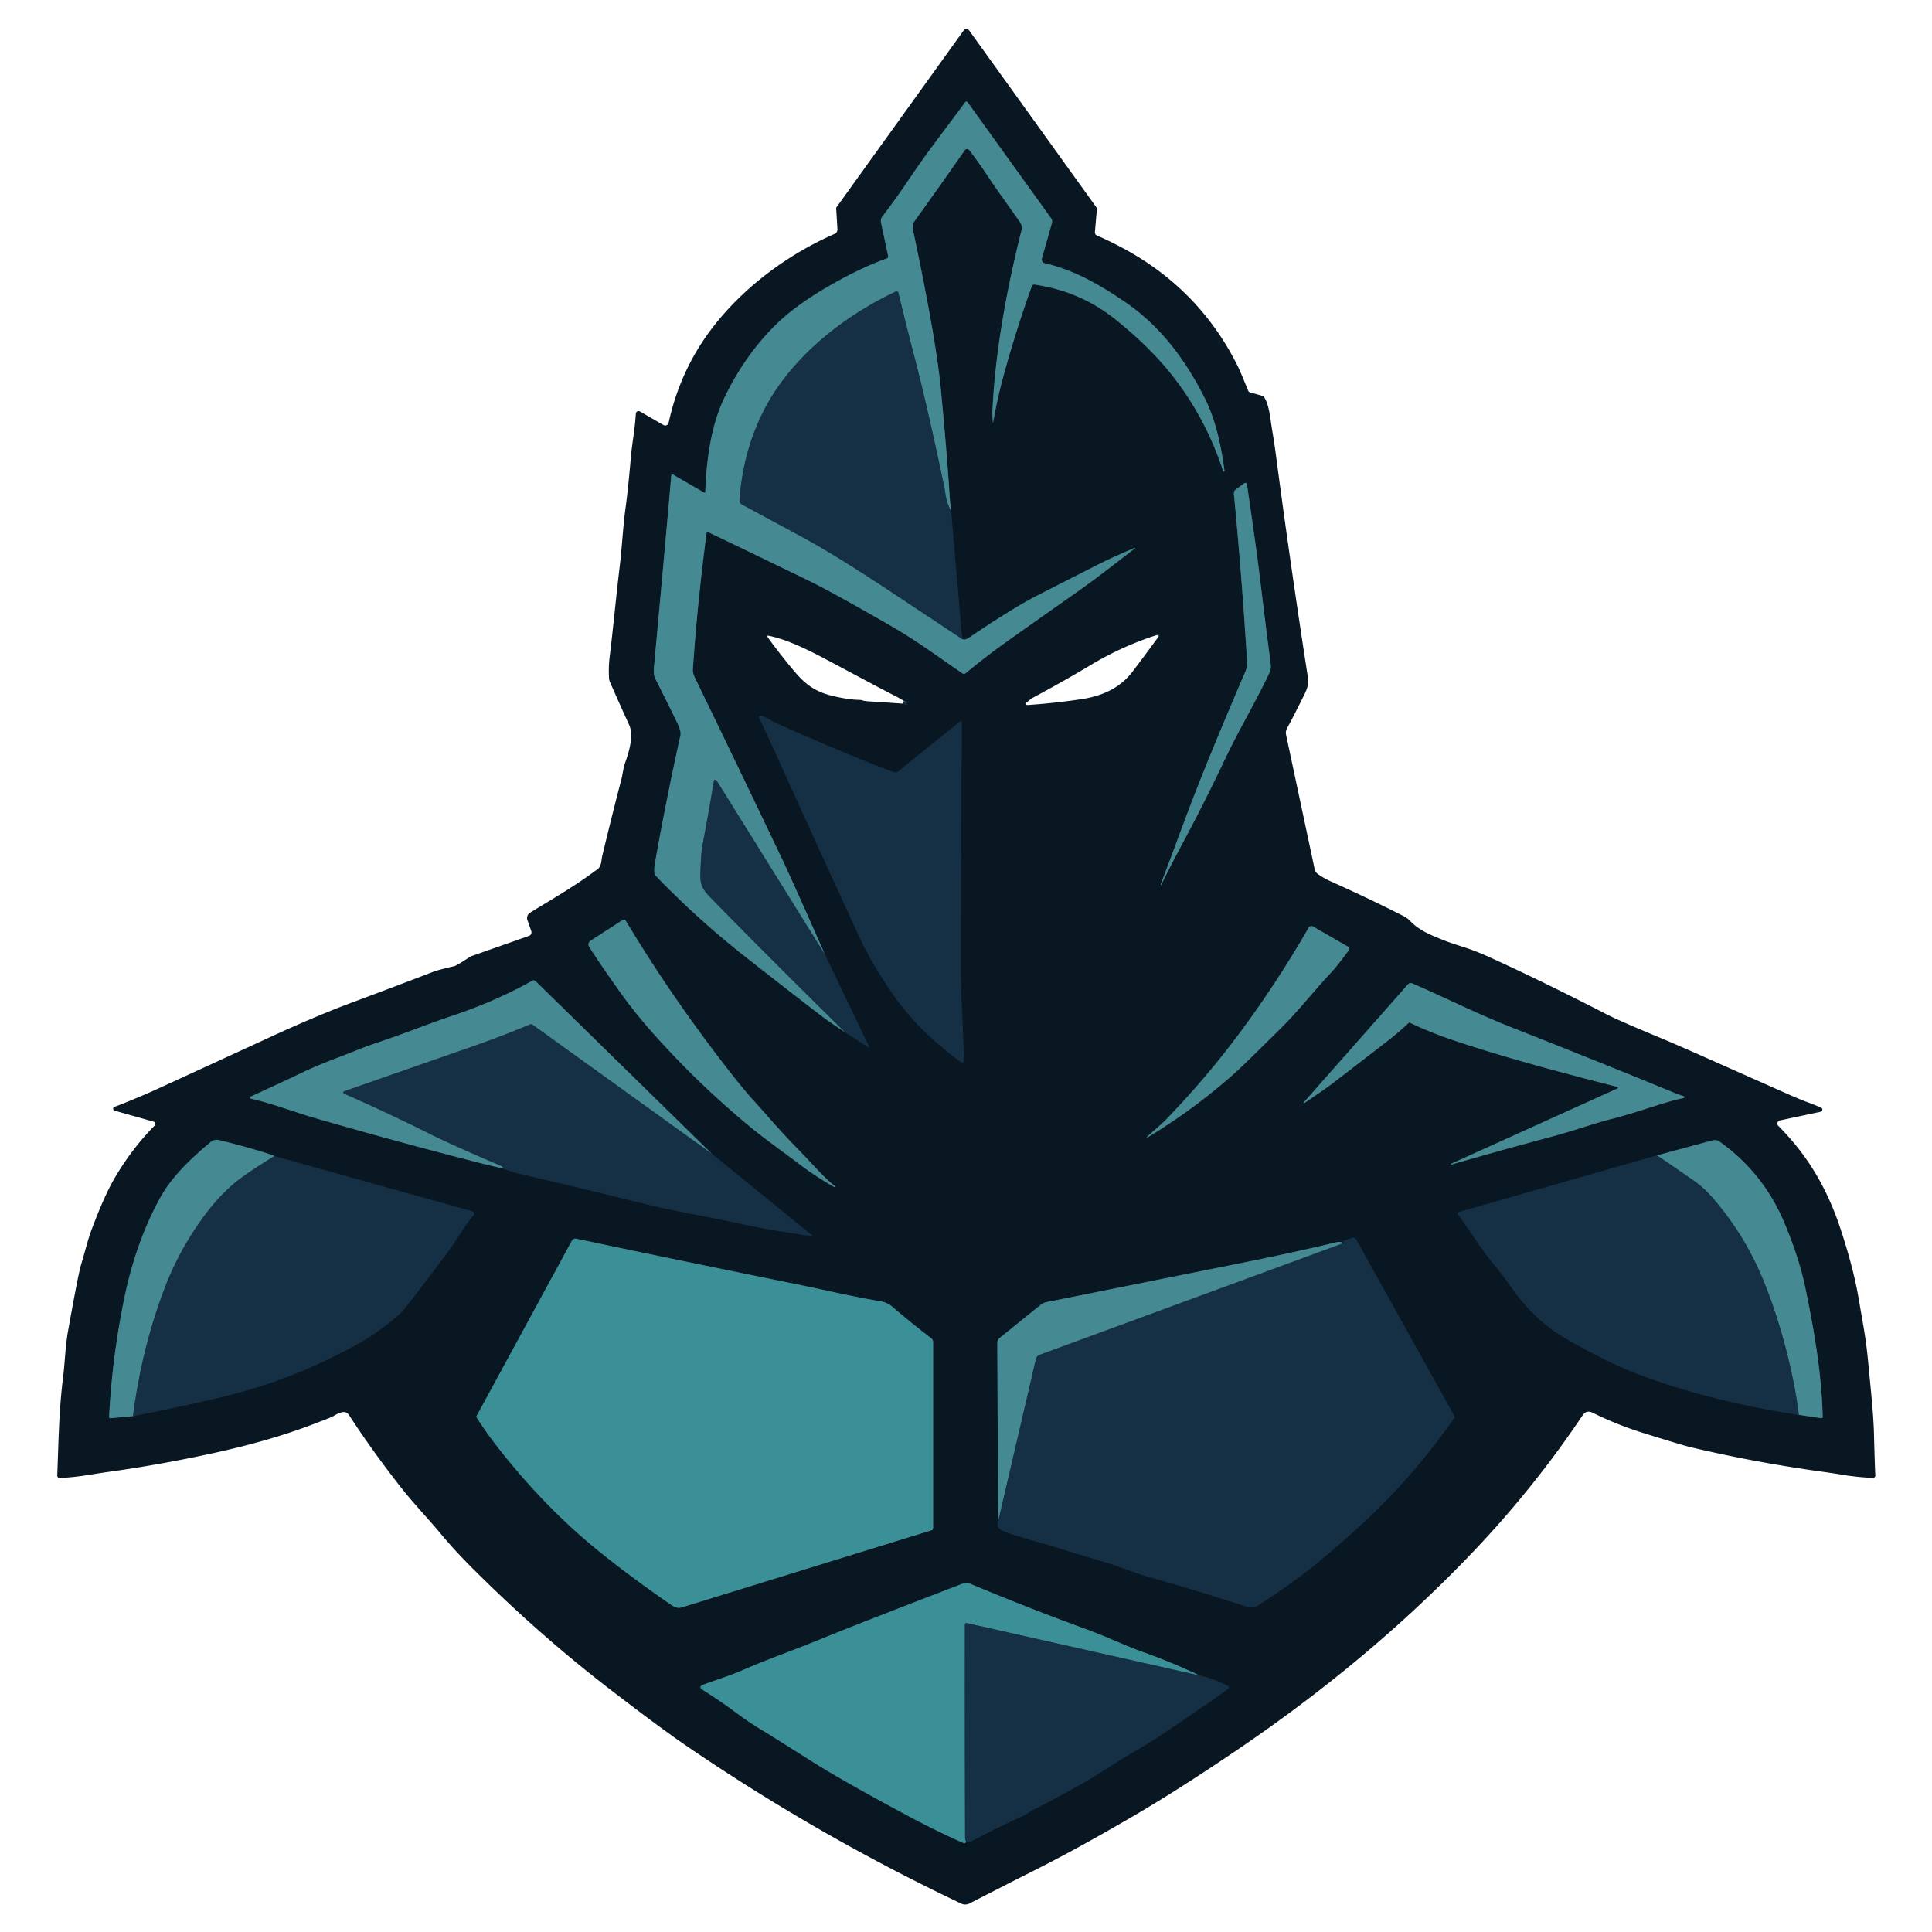 <?xml version="1.0" encoding="UTF-8" standalone="no"?>
<!DOCTYPE svg PUBLIC "-//W3C//DTD SVG 1.1//EN" "http://www.w3.org/Graphics/SVG/1.1/DTD/svg11.dtd">
<svg xmlns="http://www.w3.org/2000/svg" version="1.1" viewBox="0.00 0.00 762.00 762.00">
<g stroke-width="2.00" fill="none" stroke-linecap="butt">
<path stroke="#0f2434" vector-effect="non-scaling-stroke" d="
  M 333.16 407.00
  L 342.46 413.05
  A 0.21 0.20 4.2 0 0 342.76 412.80
  L 325.33 376.41"
/>
<path stroke="#27505a" vector-effect="non-scaling-stroke" d="
  M 325.33 376.41
  Q 312.37 346.99 307.72 337.25
  Q 291.39 302.99 273.90 266.93
  A 6.21 6.19 34.2 0 1 273.29 263.77
  Q 275.02 238.05 278.68 210.21
  A 0.43 0.43 0.0 0 1 279.28 209.88
  Q 287.19 213.58 318.84 228.94
  Q 328.27 233.52 351.12 246.70
  C 361.64 252.78 367.86 257.53 379.57 265.56
  A 1.10 1.09 -47.4 0 0 380.89 265.50
  Q 388.72 259.01 396.62 253.37
  Q 404.86 247.49 424.79 233.47
  C 433.03 227.67 440.27 221.94 447.59 216.29
  A 0.13 0.13 0.0 0 0 447.46 216.07
  C 443.27 217.96 439.18 219.63 434.66 221.89
  Q 429.24 224.61 409.12 234.87
  Q 399.77 239.63 382.06 251.59
  Q 380.71 252.51 379.49 252.05"
/>
<path stroke="#0f2434" vector-effect="non-scaling-stroke" d="
  M 379.49 252.05
  L 375.14 201.68"
/>
<path stroke="#27505a" vector-effect="non-scaling-stroke" d="
  M 375.14 201.68
  Q 374.69 198.15 374.49 194.99
  Q 373.48 178.64 371.08 153.58
  Q 369.16 133.40 360.15 91.00
  Q 359.66 88.68 360.50 87.51
  Q 372.54 70.76 380.47 59.27
  A 1.13 1.13 0.0 0 1 382.30 59.22
  Q 385.79 63.74 388.65 68.05
  C 393.89 75.93 396.80 79.76 402.13 87.38
  Q 403.34 89.12 402.93 90.72
  C 397.26 113.14 392.53 138.44 391.46 161.50
  Q 391.35 163.91 391.63 166.61
  Q 391.65 166.87 391.69 166.67
  Q 393.35 157.11 395.87 147.92
  Q 400.70 130.32 406.94 112.88
  A 1.00 1.00 0.0 0 1 408.03 112.23
  Q 426.07 114.87 439.85 125.90
  Q 454.02 137.24 463.16 149.11
  Q 475.77 165.48 482.43 185.83
  A 0.27 0.27 0.0 0 0 482.95 185.71
  C 481.71 176.26 479.58 165.90 475.27 157.28
  C 467.52 141.80 457.62 128.52 443.39 118.89
  C 433.34 112.10 423.65 106.51 412.03 103.83
  A 1.50 1.50 0.0 0 1 410.92 101.97
  L 414.88 87.98
  A 2.26 2.25 35.0 0 0 414.54 86.06
  L 381.68 40.37
  A 0.65 0.65 0.0 0 0 380.63 40.36
  C 373.25 50.50 365.96 59.60 358.59 70.65
  Q 353.87 77.72 348.00 85.40
  A 2.87 2.85 58.0 0 0 347.47 87.73
  L 350.29 100.96
  A 0.87 0.86 74.5 0 1 349.74 101.95
  Q 338.97 105.81 326.29 113.20
  Q 313.13 120.88 305.31 128.76
  Q 293.41 140.75 285.60 157.12
  C 280.32 168.20 278.60 181.94 278.17 194.08
  A 0.27 0.27 0.0 0 1 277.76 194.31
  L 265.50 187.23
  A 0.51 0.50 17.7 0 0 264.74 187.62
  Q 263.58 201.70 257.95 262.99
  Q 257.66 266.11 258.34 267.44
  Q 262.44 275.49 266.90 284.65
  Q 268.73 288.42 268.39 289.94
  Q 262.72 315.50 258.33 340.37
  Q 257.91 342.75 258.15 344.49
  A 1.53 1.49 -71.7 0 0 258.56 345.33
  Q 275.06 362.51 294.20 377.54
  Q 313.39 392.60 324.33 400.93
  Q 327.29 403.18 333.16 407.00"
/>
<path stroke="#2d5d6c" vector-effect="non-scaling-stroke" d="
  M 375.14 201.68
  Q 373.51 198.61 372.95 195.18
  Q 372.45 192.09 372.29 191.37
  Q 365.62 159.68 360.52 140.16
  Q 356.68 125.43 354.36 115.51
  A 0.75 0.75 0.0 0 0 353.31 115.00
  C 332.19 124.89 311.75 141.36 301.27 161.86
  Q 293.04 177.99 291.67 197.20
  A 1.90 1.89 -73.9 0 0 292.66 199.01
  Q 302.89 204.50 317.08 212.19
  Q 329.71 219.03 351.86 233.72
  Q 365.50 242.76 379.49 252.05"
/>
<path stroke="#2d5d6c" vector-effect="non-scaling-stroke" d="
  M 325.33 376.41
  L 282.62 307.82
  A 0.59 0.59 0.0 0 0 281.54 308.03
  Q 279.75 319.18 277.08 333.27
  Q 276.48 336.41 276.23 344.82
  C 276.10 349.13 277.36 351.05 280.36 354.15
  Q 290.26 364.39 315.86 389.89
  Q 324.36 398.35 333.16 407.00"
/>
<path stroke="#27505a" vector-effect="non-scaling-stroke" d="
  M 458.03 348.90
  Q 461.72 341.36 466.47 332.51
  Q 475.42 315.80 483.10 299.52
  C 488.53 288.00 494.80 277.68 500.45 265.84
  C 501.28 264.08 501.33 262.90 501.07 261.00
  Q 499.81 251.78 496.69 226.02
  Q 495.65 217.37 491.81 190.98
  A 0.62 0.62 0.0 0 0 490.84 190.57
  L 487.44 193.01
  A 1.90 1.90 0.0 0 0 486.66 194.74
  Q 489.73 226.63 491.83 260.25
  Q 492.00 263.00 491.16 264.96
  Q 475.19 302.07 466.94 324.38
  Q 458.97 345.95 457.81 348.68
  A 0.19 0.16 -47.2 0 0 457.80 348.83
  Q 457.81 348.86 457.80 348.90
  A 0.13 0.09 -34.4 0 0 458.03 348.90"
/>
<path stroke="#0f2434" vector-effect="non-scaling-stroke" d="
  M 457.16 250.81
  Q 457.73 250.56 457.23 250.37
  Q 456.46 250.08 456.27 250.46"
/>
<path stroke="#0f2434" vector-effect="non-scaling-stroke" d="
  M 355.98 277.52
  Q 358.72 278.49 357.31 277.08"
/>
<path stroke="#0f2434" vector-effect="non-scaling-stroke" d="
  M 300.17 282.29
  A 0.61 0.61 0.0 0 0 299.45 283.14
  Q 305.13 295.29 308.05 301.76
  Q 322.87 334.66 339.60 370.92
  Q 343.48 379.31 351.71 391.47
  C 359.18 402.50 368.80 411.42 379.01 418.90
  A 0.71 0.71 0.0 0 0 380.13 418.32
  C 379.93 405.10 378.96 394.43 378.96 382.96
  Q 378.93 339.24 379.36 284.81
  A 0.39 0.39 0.0 0 0 378.73 284.50
  L 354.33 304.22
  A 1.97 1.95 -54.4 0 1 352.44 304.54
  Q 349.02 303.30 348.95 303.27
  Q 329.35 295.55 306.72 285.50
  C 304.04 284.30 302.26 282.89 300.17 282.29"
/>
<path stroke="#27505a" vector-effect="non-scaling-stroke" d="
  M 329.19 467.75
  C 324.35 463.88 320.41 459.02 314.58 453.09
  C 307.45 445.82 303.74 441.26 296.67 433.44
  Q 293.34 429.75 288.29 423.31
  Q 265.16 393.80 246.78 363.11
  A 0.84 0.83 57.8 0 0 245.61 362.84
  L 232.89 371.05
  A 1.73 1.73 0.0 0 0 232.37 373.43
  Q 236.89 380.55 244.93 391.79
  Q 250.87 400.11 258.89 409.00
  C 270.50 421.89 282.20 433.05 295.29 443.95
  C 301.66 449.25 309.17 454.50 316.14 459.78
  Q 321.51 463.86 328.93 468.13
  A 0.23 0.23 0.0 0 0 329.19 467.75"
/>
<path stroke="#27505a" vector-effect="non-scaling-stroke" d="
  M 452.60 448.60
  Q 470.92 437.54 487.12 423.12
  Q 490.13 420.45 505.46 405.26
  C 512.31 398.48 518.12 390.88 524.95 383.63
  C 527.33 381.10 529.00 378.68 531.94 374.85
  A 1.00 0.99 -56.7 0 0 531.64 373.38
  L 517.82 365.39
  A 1.20 1.20 0.0 0 0 516.18 365.83
  Q 504.05 386.94 489.67 406.43
  Q 475.99 424.97 459.73 441.74
  Q 458.37 443.14 452.42 448.32
  A 0.18 0.17 51.8 0 0 452.40 448.55
  A 0.15 0.15 0.0 0 0 452.60 448.60"
/>
<path stroke="#0f2434" vector-effect="non-scaling-stroke" d="
  M 198.36 460.83
  Q 202.24 462.31 203.44 462.59
  Q 229.16 468.58 255.44 475.09
  C 265.79 477.65 278.58 479.67 292.55 482.77
  Q 302.82 485.04 320.12 487.53
  A 0.17 0.17 0.0 0 0 320.25 487.23
  L 280.65 454.97"
/>
<path stroke="#27505a" vector-effect="non-scaling-stroke" d="
  M 280.65 454.97
  L 211.26 387.00
  A 1.13 1.13 0.0 0 0 209.92 386.82
  Q 195.49 394.89 178.90 400.47
  C 169.09 403.77 159.60 407.61 150.23 410.76
  Q 144.57 412.66 141.02 414.09
  C 132.50 417.52 125.94 419.74 118.45 423.40
  Q 114.65 425.25 98.89 432.50
  A 0.44 0.44 0.0 0 0 98.98 433.33
  C 107.38 435.18 116.09 438.61 124.75 441.11
  Q 156.39 450.26 189.89 458.84
  Q 193.91 459.87 198.36 460.83"
/>
<path stroke="#2d5d6c" vector-effect="non-scaling-stroke" d="
  M 280.65 454.97
  L 210.15 404.22
  A 1.26 1.26 0.0 0 0 208.93 404.08
  Q 197.66 408.83 184.46 413.41
  Q 172.22 417.65 135.73 430.41
  A 0.50 0.50 0.0 0 0 135.69 431.33
  Q 153.42 439.15 169.08 446.99
  Q 178.37 451.63 196.92 459.53
  Q 198.81 460.34 198.36 460.83"
/>
<path stroke="#27505a" vector-effect="non-scaling-stroke" d="
  M 514.42 435.09
  C 518.21 432.48 522.35 429.76 526.38 426.66
  Q 547.82 410.16 549.24 408.99
  Q 553.47 405.50 555.58 403.43
  A 0.43 0.42 35.7 0 1 556.06 403.36
  Q 563.69 407.03 573.22 410.27
  C 594.35 417.43 619.66 424.01 637.91 428.68
  A 0.33 0.32 39.8 0 1 637.97 429.29
  L 572.29 459.04
  A 0.17 0.17 0.0 0 0 572.20 459.24
  L 572.21 459.25
  A 0.15 0.14 -15.6 0 0 572.38 459.34
  Q 591.38 453.80 611.44 448.46
  C 620.48 446.06 628.77 443.03 635.65 441.31
  C 645.72 438.79 657.02 434.42 663.89 433.11
  A 0.41 0.41 0.0 0 0 663.94 432.31
  Q 661.84 431.64 660.94 431.27
  Q 633.55 419.96 596.16 405.21
  C 582.56 399.85 570.67 393.81 556.99 387.85
  A 1.43 1.43 0.0 0 0 555.34 388.22
  L 514.19 434.83
  A 0.18 0.17 3.6 0 0 514.42 435.09"
/>
<path stroke="#0f2434" vector-effect="non-scaling-stroke" d="
  M 52.45 558.53
  Q 73.30 554.44 88.72 550.70
  Q 114.76 544.37 139.40 531.01
  Q 145.35 527.79 148.62 525.36
  C 152.31 522.61 156.78 519.56 159.71 515.95
  Q 164.15 510.46 176.63 493.77
  C 180.07 489.17 182.98 483.72 186.66 479.42
  A 1.06 1.06 0.0 0 0 186.14 477.71
  L 108.18 455.98"
/>
<path stroke="#27505a" vector-effect="non-scaling-stroke" d="
  M 108.18 455.98
  Q 107.96 455.76 107.43 455.59
  Q 98.78 452.70 86.51 449.69
  Q 84.56 449.21 83.14 450.39
  C 75.42 456.82 67.81 464.05 63.26 472.28
  C 56.51 484.49 51.93 497.86 48.98 512.26
  Q 44.17 535.77 43.03 558.86
  A 0.48 0.47 88.5 0 0 43.55 559.36
  L 52.45 558.53"
/>
<path stroke="#2d5d6c" vector-effect="non-scaling-stroke" d="
  M 108.18 455.98
  Q 96.63 463.09 92.15 466.91
  Q 86.13 472.05 80.87 479.12
  Q 70.79 492.70 65.02 507.84
  Q 55.86 531.87 52.45 558.53"
/>
<path stroke="#0f2434" vector-effect="non-scaling-stroke" d="
  M 653.54 455.70
  L 575.42 478.06
  A 0.62 0.62 0.0 0 0 575.09 479.02
  C 579.96 485.64 584.03 492.51 589.40 498.91
  Q 592.32 502.39 596.05 507.72
  Q 605.36 521.01 618.00 528.21
  Q 632.50 536.47 642.25 540.44
  Q 656.75 546.35 674.18 550.85
  Q 691.67 555.36 709.48 558.03"
/>
<path stroke="#27505a" vector-effect="non-scaling-stroke" d="
  M 709.48 558.03
  L 718.27 559.34
  A 0.54 0.54 0.0 0 0 718.89 558.79
  C 718.49 541.82 715.43 524.15 712.00 507.72
  C 710.13 498.77 706.96 489.94 703.90 482.59
  Q 695.60 462.64 678.26 450.30
  A 3.40 3.40 0.0 0 0 675.42 449.79
  L 653.54 455.70"
/>
<path stroke="#2d5d6c" vector-effect="non-scaling-stroke" d="
  M 709.48 558.03
  Q 708.80 552.55 707.89 547.72
  Q 704.02 527.10 696.81 508.27
  C 691.41 494.18 684.45 482.74 675.28 472.21
  Q 671.95 468.38 668.36 465.89
  Q 661.26 460.94 653.54 455.70"
/>
<path stroke="#27505a" vector-effect="non-scaling-stroke" d="
  M 529.32 490.46
  Q 529.44 489.89 528.37 489.82
  Q 527.87 489.78 527.09 489.97
  Q 508.93 494.33 484.23 499.23
  Q 476.09 500.84 412.80 513.57
  A 5.60 5.58 19.7 0 0 410.35 514.72
  L 394.30 527.68
  A 2.57 2.56 -19.9 0 0 393.35 529.69
  L 393.65 599.96"
/>
<path stroke="#0f2434" vector-effect="non-scaling-stroke" d="
  M 393.65 599.96
  Q 392.81 602.73 395.86 603.91
  C 402.99 606.68 412.01 608.71 418.52 610.91
  Q 421.34 611.86 436.01 616.18
  C 440.90 617.62 446.60 620.04 452.14 621.64
  Q 476.04 628.52 491.43 633.60
  Q 494.17 634.51 495.89 633.40
  Q 510.92 623.70 521.49 614.83
  Q 535.14 603.39 544.96 593.57
  Q 560.43 578.09 573.66 559.13
  A 0.47 0.46 48.8 0 0 573.69 558.65
  L 534.92 488.91
  A 1.41 1.41 0.0 0 0 533.24 488.26
  L 529.64 489.46
  A 0.16 0.15 -27.6 0 0 529.56 489.70
  Q 529.62 489.76 529.85 489.83
  A 0.28 0.27 -54.0 0 1 529.92 490.32
  Q 529.72 490.45 529.32 490.46"
/>
<path stroke="#2d5d6c" vector-effect="non-scaling-stroke" d="
  M 393.65 599.96
  L 408.54 535.95
  A 2.25 2.25 0.0 0 1 409.97 534.33
  L 529.32 490.46"
/>
<path stroke="#22545d" vector-effect="non-scaling-stroke" d="
  M 188.03 559.10
  Q 191.32 564.32 195.50 569.74
  Q 209.97 588.50 226.62 603.61
  Q 240.41 616.11 264.41 632.77
  Q 266.15 633.97 267.20 634.10
  A 4.07 4.07 0.0 0 0 268.89 633.96
  L 367.52 603.51
  A 0.70 0.70 0.0 0 0 368.02 602.84
  L 368.02 529.29
  A 1.80 1.80 0.0 0 0 367.30 527.85
  Q 358.35 520.97 351.98 515.43
  Q 349.96 513.68 347.02 513.19
  C 336.71 511.50 325.67 508.88 316.31 506.97
  Q 259.03 495.31 227.28 488.57
  A 1.61 1.61 0.0 0 0 225.54 489.38
  L 188.01 558.43
  A 0.66 0.65 43.4 0 0 188.03 559.10"
/>
<path stroke="#0f2434" vector-effect="non-scaling-stroke" d="
  M 381.02 726.36
  Q 382.47 726.55 383.66 725.93
  Q 394.67 720.18 404.07 715.91
  C 405.05 715.47 406.02 714.60 406.88 714.17
  Q 415.00 710.10 427.05 703.33
  C 434.17 699.32 441.42 694.17 448.29 690.28
  C 458.42 684.53 467.75 677.48 477.54 671.04
  Q 477.62 670.99 484.42 666.03
  A 0.64 0.63 40.4 0 0 484.33 664.95
  Q 478.57 662.05 473.10 660.83"
/>
<path stroke="#22545d" vector-effect="non-scaling-stroke" d="
  M 473.10 660.83
  Q 462.32 655.71 451.44 651.82
  C 443.10 648.85 436.57 645.56 428.57 642.64
  Q 405.88 634.37 382.60 624.64
  A 3.94 3.92 45.6 0 0 379.69 624.60
  Q 338.02 640.61 323.40 646.62
  C 312.92 650.93 302.90 654.35 292.58 658.87
  C 287.27 661.19 281.28 662.93 276.87 664.66
  A 0.88 0.88 0.0 0 0 276.72 666.22
  Q 283.99 670.79 288.95 674.49
  Q 295.99 679.74 301.23 682.78
  Q 302.56 683.56 319.85 694.48
  Q 332.87 702.70 358.39 716.34
  Q 369.40 722.23 380.00 726.91
  Q 380.73 727.23 381.02 726.36"
/>
<path stroke="#28606e" vector-effect="non-scaling-stroke" d="
  M 473.10 660.83
  L 381.25 640.15
  A 0.56 0.56 0.0 0 0 380.56 640.70
  Q 380.48 676.41 380.64 724.62
  Q 380.64 725.61 381.02 726.36"
/>
</g>
<path fill="#091722" d="
  M 718.09 438.48
  L 702.03 441.90
  A 1.28 1.28 0.0 0 0 701.39 444.06
  C 713.11 455.80 720.80 468.93 726.19 485.48
  Q 731.11 500.54 733.10 512.32
  C 734.80 522.34 735.81 527.11 736.67 535.62
  Q 736.92 538.10 738.06 550.05
  Q 738.98 559.75 739.13 565.97
  Q 739.42 577.55 739.65 581.90
  A 0.95 0.94 89.7 0 1 738.67 582.90
  Q 732.80 582.65 727.25 581.75
  Q 722.28 580.95 719.18 580.52
  Q 692.44 576.86 666.74 570.77
  Q 663.61 570.02 648.25 565.23
  Q 637.87 562.00 628.23 557.23
  Q 625.70 555.98 624.22 558.19
  Q 605.05 586.74 581.38 611.65
  C 552.62 641.92 521.03 667.76 487.80 690.29
  Q 464.47 706.11 446.73 716.44
  C 435.25 723.12 421.69 730.82 406.77 738.31
  Q 397.55 742.94 382.37 750.75
  A 3.67 3.66 44.0 0 1 379.12 750.80
  Q 323.03 724.17 272.02 689.46
  C 261.88 682.56 251.11 674.33 242.50 667.76
  Q 213.26 645.45 186.38 618.57
  Q 179.16 611.34 173.99 605.11
  C 169.04 599.12 163.45 593.39 158.10 586.59
  Q 146.99 572.47 137.61 558.05
  A 2.49 2.47 68.0 0 0 135.07 556.96
  Q 133.62 557.23 131.77 558.36
  A 4.67 1.36 -28.6 0 1 131.20 558.69
  Q 130.44 559.11 122.45 562.13
  Q 106.29 568.24 85.21 572.89
  Q 62.97 577.79 41.11 580.76
  Q 40.63 580.83 33.93 581.88
  Q 28.54 582.73 23.54 582.92
  A 0.92 0.92 0.0 0 1 22.58 581.96
  C 23.12 567.88 23.25 556.13 24.87 543.31
  C 25.59 537.65 25.74 531.08 26.87 524.76
  Q 30.89 502.37 31.95 498.88
  C 33.54 493.64 34.58 489.16 36.03 485.25
  Q 41.12 471.57 45.37 464.37
  Q 52.20 452.80 61.02 443.92
  A 0.91 0.91 0.0 0 0 60.62 442.40
  L 45.19 438.04
  A 0.78 0.78 0.0 0 1 45.13 436.56
  Q 49.90 434.82 59.44 430.68
  Q 61.57 429.75 106.70 408.97
  Q 124.69 400.69 138.32 395.60
  Q 156.07 388.98 170.63 383.38
  Q 173.02 382.46 179.04 381.11
  Q 180.13 380.87 185.19 377.48
  A 3.58 3.42 -70.3 0 1 185.93 377.11
  L 208.61 369.14
  A 1.52 1.51 70.7 0 0 209.53 367.21
  L 208.02 362.90
  A 2.44 2.42 63.8 0 1 208.98 360.05
  C 213.29 357.24 224.36 351.07 233.52 344.38
  Q 234.79 343.46 234.85 343.42
  C 237.47 341.92 236.98 339.88 237.58 337.38
  Q 241.83 319.74 245.09 307.34
  C 245.57 305.51 245.82 302.90 246.60 300.71
  C 248.05 296.63 250.08 290.14 248.12 285.85
  Q 244.29 277.50 240.58 269.02
  A 4.48 4.35 32.5 0 1 240.21 267.46
  Q 239.96 263.22 240.44 259.25
  C 242.10 245.43 242.88 236.21 244.42 223.39
  C 245.38 215.39 245.64 208.30 246.69 200.57
  Q 247.75 192.84 248.80 180.54
  C 249.29 174.75 250.43 169.35 250.77 163.18
  A 1.09 1.09 0.0 0 1 252.40 162.29
  L 261.67 167.64
  A 1.38 1.38 0.0 0 0 263.71 166.74
  Q 268.07 146.77 279.84 130.80
  C 292.23 114.01 310.29 100.51 329.18 92.25
  A 1.88 1.87 -13.8 0 0 330.30 90.42
  L 329.80 82.21
  A 0.80 0.74 63.4 0 1 329.94 81.73
  L 380.10 11.97
  A 1.31 1.31 0.0 0 1 382.22 11.97
  L 432.33 81.65
  A 1.49 1.48 -60.8 0 1 432.61 82.66
  L 431.84 91.55
  A 1.32 1.31 14.4 0 0 432.63 92.88
  Q 437.36 94.91 442.89 97.87
  Q 472.81 113.95 487.87 143.81
  C 489.43 146.89 491.01 151.02 492.29 154.09
  A 1.15 1.12 86.4 0 0 493.02 154.75
  L 498.05 156.17
  A 0.75 0.72 79.9 0 1 498.49 156.49
  C 500.58 159.62 500.88 164.37 501.73 169.49
  Q 502.65 175.01 503.23 179.44
  Q 508.95 222.74 515.94 267.76
  Q 516.31 270.17 514.52 273.80
  Q 510.60 281.74 507.59 287.33
  A 3.67 3.66 53.1 0 0 507.24 289.82
  L 518.50 342.75
  A 3.32 3.32 0.0 0 0 519.83 344.77
  Q 522.20 346.43 524.87 347.63
  Q 540.02 354.41 553.67 361.37
  A 9.37 9.27 -8.2 0 1 556.14 363.20
  C 559.76 366.95 563.89 368.63 569.53 370.89
  Q 571.78 371.79 577.70 373.68
  Q 581.99 375.05 586.96 377.30
  Q 607.34 386.51 633.68 400.06
  Q 638.32 402.45 652.38 408.30
  Q 660.57 411.71 671.12 416.40
  Q 705.88 431.85 707.45 432.52
  Q 710.72 433.92 712.81 434.69
  Q 716.09 435.90 718.27 436.89
  A 0.84 0.84 0.0 0 1 718.09 438.48
  Z
  M 333.16 407.00
  L 342.46 413.05
  A 0.21 0.20 4.2 0 0 342.76 412.80
  L 325.33 376.41
  Q 312.37 346.99 307.72 337.25
  Q 291.39 302.99 273.90 266.93
  A 6.21 6.19 34.2 0 1 273.29 263.77
  Q 275.02 238.05 278.68 210.21
  A 0.43 0.43 0.0 0 1 279.28 209.88
  Q 287.19 213.58 318.84 228.94
  Q 328.27 233.52 351.12 246.70
  C 361.64 252.78 367.86 257.53 379.57 265.56
  A 1.10 1.09 -47.4 0 0 380.89 265.50
  Q 388.72 259.01 396.62 253.37
  Q 404.86 247.49 424.79 233.47
  C 433.03 227.67 440.27 221.94 447.59 216.29
  A 0.13 0.13 0.0 0 0 447.46 216.07
  C 443.27 217.96 439.18 219.63 434.66 221.89
  Q 429.24 224.61 409.12 234.87
  Q 399.77 239.63 382.06 251.59
  Q 380.71 252.51 379.49 252.05
  L 375.14 201.68
  Q 374.69 198.15 374.49 194.99
  Q 373.48 178.64 371.08 153.58
  Q 369.16 133.40 360.15 91.00
  Q 359.66 88.68 360.50 87.51
  Q 372.54 70.76 380.47 59.27
  A 1.13 1.13 0.0 0 1 382.30 59.22
  Q 385.79 63.74 388.65 68.05
  C 393.89 75.93 396.80 79.76 402.13 87.38
  Q 403.34 89.12 402.93 90.72
  C 397.26 113.14 392.53 138.44 391.46 161.50
  Q 391.35 163.91 391.63 166.61
  Q 391.65 166.87 391.69 166.67
  Q 393.35 157.11 395.87 147.92
  Q 400.70 130.32 406.94 112.88
  A 1.00 1.00 0.0 0 1 408.03 112.23
  Q 426.07 114.87 439.85 125.90
  Q 454.02 137.24 463.16 149.11
  Q 475.77 165.48 482.43 185.83
  A 0.27 0.27 0.0 0 0 482.95 185.71
  C 481.71 176.26 479.58 165.90 475.27 157.28
  C 467.52 141.80 457.62 128.52 443.39 118.89
  C 433.34 112.10 423.65 106.51 412.03 103.83
  A 1.50 1.50 0.0 0 1 410.92 101.97
  L 414.88 87.98
  A 2.26 2.25 35.0 0 0 414.54 86.06
  L 381.68 40.37
  A 0.65 0.65 0.0 0 0 380.63 40.36
  C 373.25 50.50 365.96 59.60 358.59 70.65
  Q 353.87 77.72 348.00 85.40
  A 2.87 2.85 58.0 0 0 347.47 87.73
  L 350.29 100.96
  A 0.87 0.86 74.5 0 1 349.74 101.95
  Q 338.97 105.81 326.29 113.20
  Q 313.13 120.88 305.31 128.76
  Q 293.41 140.75 285.60 157.12
  C 280.32 168.20 278.60 181.94 278.17 194.08
  A 0.27 0.27 0.0 0 1 277.76 194.31
  L 265.50 187.23
  A 0.51 0.50 17.7 0 0 264.74 187.62
  Q 263.58 201.70 257.95 262.99
  Q 257.66 266.11 258.34 267.44
  Q 262.44 275.49 266.90 284.65
  Q 268.73 288.42 268.39 289.94
  Q 262.72 315.50 258.33 340.37
  Q 257.91 342.75 258.15 344.49
  A 1.53 1.49 -71.7 0 0 258.56 345.33
  Q 275.06 362.51 294.20 377.54
  Q 313.39 392.60 324.33 400.93
  Q 327.29 403.18 333.16 407.00
  Z
  M 458.03 348.90
  Q 461.72 341.36 466.47 332.51
  Q 475.42 315.80 483.10 299.52
  C 488.53 288.00 494.80 277.68 500.45 265.84
  C 501.28 264.08 501.33 262.90 501.07 261.00
  Q 499.81 251.78 496.69 226.02
  Q 495.65 217.37 491.81 190.98
  A 0.62 0.62 0.0 0 0 490.84 190.57
  L 487.44 193.01
  A 1.90 1.90 0.0 0 0 486.66 194.74
  Q 489.73 226.63 491.83 260.25
  Q 492.00 263.00 491.16 264.96
  Q 475.19 302.07 466.94 324.38
  Q 458.97 345.95 457.81 348.68
  A 0.19 0.16 -47.2 0 0 457.80 348.83
  Q 457.81 348.86 457.80 348.90
  A 0.13 0.09 -34.4 0 0 458.03 348.90
  Z
  M 456.27 250.46
  Q 442.58 254.86 430.24 262.26
  Q 419.78 268.54 407.27 275.24
  A 3.23 3.12 -76.9 0 0 406.76 275.57
  L 404.86 277.11
  A 0.54 0.54 0.0 0 0 405.24 278.07
  Q 416.18 277.32 426.55 275.75
  C 434.61 274.54 441.74 271.44 446.78 264.77
  Q 452.03 257.83 457.16 250.81
  Q 457.73 250.56 457.23 250.37
  Q 456.46 250.08 456.27 250.46
  Z
  M 355.98 277.52
  Q 358.72 278.49 357.31 277.08
  Q 355.94 275.93 352.37 274.14
  Q 348.62 272.26 327.93 261.19
  C 320.30 257.11 311.22 252.37 303.08 250.71
  A 0.34 0.34 0.0 0 0 302.73 251.24
  Q 307.84 258.34 313.49 265.00
  C 318.12 270.46 322.22 273.08 328.89 274.60
  Q 335.12 276.02 339.13 276.04
  A 3.16 3.14 -34.5 0 1 340.12 276.22
  Q 340.98 276.53 342.75 276.63
  Q 349.43 277.04 355.98 277.52
  Z
  M 300.17 282.29
  A 0.61 0.61 0.0 0 0 299.45 283.14
  Q 305.13 295.29 308.05 301.76
  Q 322.87 334.66 339.60 370.92
  Q 343.48 379.31 351.71 391.47
  C 359.18 402.50 368.80 411.42 379.01 418.90
  A 0.71 0.71 0.0 0 0 380.13 418.32
  C 379.93 405.10 378.96 394.43 378.96 382.96
  Q 378.93 339.24 379.36 284.81
  A 0.39 0.39 0.0 0 0 378.73 284.50
  L 354.33 304.22
  A 1.97 1.95 -54.4 0 1 352.44 304.54
  Q 349.02 303.30 348.95 303.27
  Q 329.35 295.55 306.72 285.50
  C 304.04 284.30 302.26 282.89 300.17 282.29
  Z
  M 329.19 467.75
  C 324.35 463.88 320.41 459.02 314.58 453.09
  C 307.45 445.82 303.74 441.26 296.67 433.44
  Q 293.34 429.75 288.29 423.31
  Q 265.16 393.80 246.78 363.11
  A 0.84 0.83 57.8 0 0 245.61 362.84
  L 232.89 371.05
  A 1.73 1.73 0.0 0 0 232.37 373.43
  Q 236.89 380.55 244.93 391.79
  Q 250.87 400.11 258.89 409.00
  C 270.50 421.89 282.20 433.05 295.29 443.95
  C 301.66 449.25 309.17 454.50 316.14 459.78
  Q 321.51 463.86 328.93 468.13
  A 0.23 0.23 0.0 0 0 329.19 467.75
  Z
  M 452.60 448.60
  Q 470.92 437.54 487.12 423.12
  Q 490.13 420.45 505.46 405.26
  C 512.31 398.48 518.12 390.88 524.95 383.63
  C 527.33 381.10 529.00 378.68 531.94 374.85
  A 1.00 0.99 -56.7 0 0 531.64 373.38
  L 517.82 365.39
  A 1.20 1.20 0.0 0 0 516.18 365.83
  Q 504.05 386.94 489.67 406.43
  Q 475.99 424.97 459.73 441.74
  Q 458.37 443.14 452.42 448.32
  A 0.18 0.17 51.8 0 0 452.40 448.55
  A 0.15 0.15 0.0 0 0 452.60 448.60
  Z
  M 198.36 460.83
  Q 202.24 462.31 203.44 462.59
  Q 229.16 468.58 255.44 475.09
  C 265.79 477.65 278.58 479.67 292.55 482.77
  Q 302.82 485.04 320.12 487.53
  A 0.17 0.17 0.0 0 0 320.25 487.23
  L 280.65 454.97
  L 211.26 387.00
  A 1.13 1.13 0.0 0 0 209.92 386.82
  Q 195.49 394.89 178.90 400.47
  C 169.09 403.77 159.60 407.61 150.23 410.76
  Q 144.57 412.66 141.02 414.09
  C 132.50 417.52 125.94 419.74 118.45 423.40
  Q 114.65 425.25 98.89 432.50
  A 0.44 0.44 0.0 0 0 98.98 433.33
  C 107.38 435.18 116.09 438.61 124.75 441.11
  Q 156.39 450.26 189.89 458.84
  Q 193.91 459.87 198.36 460.83
  Z
  M 514.42 435.09
  C 518.21 432.48 522.35 429.76 526.38 426.66
  Q 547.82 410.16 549.24 408.99
  Q 553.47 405.50 555.58 403.43
  A 0.43 0.42 35.7 0 1 556.06 403.36
  Q 563.69 407.03 573.22 410.27
  C 594.35 417.43 619.66 424.01 637.91 428.68
  A 0.33 0.32 39.8 0 1 637.97 429.29
  L 572.29 459.04
  A 0.17 0.17 0.0 0 0 572.20 459.24
  L 572.21 459.25
  A 0.15 0.14 -15.6 0 0 572.38 459.34
  Q 591.38 453.80 611.44 448.46
  C 620.48 446.06 628.77 443.03 635.65 441.31
  C 645.72 438.79 657.02 434.42 663.89 433.11
  A 0.41 0.41 0.0 0 0 663.94 432.31
  Q 661.84 431.64 660.94 431.27
  Q 633.55 419.96 596.16 405.21
  C 582.56 399.85 570.67 393.81 556.99 387.85
  A 1.43 1.43 0.0 0 0 555.34 388.22
  L 514.19 434.83
  A 0.18 0.17 3.6 0 0 514.42 435.09
  Z
  M 52.45 558.53
  Q 73.30 554.44 88.72 550.70
  Q 114.76 544.37 139.40 531.01
  Q 145.35 527.79 148.62 525.36
  C 152.31 522.61 156.78 519.56 159.71 515.95
  Q 164.15 510.46 176.63 493.77
  C 180.07 489.17 182.98 483.72 186.66 479.42
  A 1.06 1.06 0.0 0 0 186.14 477.71
  L 108.18 455.98
  Q 107.96 455.76 107.43 455.59
  Q 98.78 452.70 86.51 449.69
  Q 84.56 449.21 83.14 450.39
  C 75.42 456.82 67.81 464.05 63.26 472.28
  C 56.51 484.49 51.93 497.86 48.98 512.26
  Q 44.17 535.77 43.03 558.86
  A 0.48 0.47 88.5 0 0 43.55 559.36
  L 52.45 558.53
  Z
  M 653.54 455.70
  L 575.42 478.06
  A 0.62 0.62 0.0 0 0 575.09 479.02
  C 579.96 485.64 584.03 492.51 589.40 498.91
  Q 592.32 502.39 596.05 507.72
  Q 605.36 521.01 618.00 528.21
  Q 632.50 536.47 642.25 540.44
  Q 656.75 546.35 674.18 550.85
  Q 691.67 555.36 709.48 558.03
  L 718.27 559.34
  A 0.54 0.54 0.0 0 0 718.89 558.79
  C 718.49 541.82 715.43 524.15 712.00 507.72
  C 710.13 498.77 706.96 489.94 703.90 482.59
  Q 695.60 462.64 678.26 450.30
  A 3.40 3.40 0.0 0 0 675.42 449.79
  L 653.54 455.70
  Z
  M 529.32 490.46
  Q 529.44 489.89 528.37 489.82
  Q 527.87 489.78 527.09 489.97
  Q 508.93 494.33 484.23 499.23
  Q 476.09 500.84 412.80 513.57
  A 5.60 5.58 19.7 0 0 410.35 514.72
  L 394.30 527.68
  A 2.57 2.56 -19.9 0 0 393.35 529.69
  L 393.65 599.96
  Q 392.81 602.73 395.86 603.91
  C 402.99 606.68 412.01 608.71 418.52 610.91
  Q 421.34 611.86 436.01 616.18
  C 440.90 617.62 446.60 620.04 452.14 621.64
  Q 476.04 628.52 491.43 633.60
  Q 494.17 634.51 495.89 633.40
  Q 510.92 623.70 521.49 614.83
  Q 535.14 603.39 544.96 593.57
  Q 560.43 578.09 573.66 559.13
  A 0.47 0.46 48.8 0 0 573.69 558.65
  L 534.92 488.91
  A 1.41 1.41 0.0 0 0 533.24 488.26
  L 529.64 489.46
  A 0.16 0.15 -27.6 0 0 529.56 489.70
  Q 529.62 489.76 529.85 489.83
  A 0.28 0.27 -54.0 0 1 529.92 490.32
  Q 529.72 490.45 529.32 490.46
  Z
  M 188.03 559.10
  Q 191.32 564.32 195.50 569.74
  Q 209.97 588.50 226.62 603.61
  Q 240.41 616.11 264.41 632.77
  Q 266.15 633.97 267.20 634.10
  A 4.07 4.07 0.0 0 0 268.89 633.96
  L 367.52 603.51
  A 0.70 0.70 0.0 0 0 368.02 602.84
  L 368.02 529.29
  A 1.80 1.80 0.0 0 0 367.30 527.85
  Q 358.35 520.97 351.98 515.43
  Q 349.96 513.68 347.02 513.19
  C 336.71 511.50 325.67 508.88 316.31 506.97
  Q 259.03 495.31 227.28 488.57
  A 1.61 1.61 0.0 0 0 225.54 489.38
  L 188.01 558.43
  A 0.66 0.65 43.4 0 0 188.03 559.10
  Z
  M 381.02 726.36
  Q 382.47 726.55 383.66 725.93
  Q 394.67 720.18 404.07 715.91
  C 405.05 715.47 406.02 714.60 406.88 714.17
  Q 415.00 710.10 427.05 703.33
  C 434.17 699.32 441.42 694.17 448.29 690.28
  C 458.42 684.53 467.75 677.48 477.54 671.04
  Q 477.62 670.99 484.42 666.03
  A 0.64 0.63 40.4 0 0 484.33 664.95
  Q 478.57 662.05 473.10 660.83
  Q 462.32 655.71 451.44 651.82
  C 443.10 648.85 436.57 645.56 428.57 642.64
  Q 405.88 634.37 382.60 624.64
  A 3.94 3.92 45.6 0 0 379.69 624.60
  Q 338.02 640.61 323.40 646.62
  C 312.92 650.93 302.90 654.35 292.58 658.87
  C 287.27 661.19 281.28 662.93 276.87 664.66
  A 0.88 0.88 0.0 0 0 276.72 666.22
  Q 283.99 670.79 288.95 674.49
  Q 295.99 679.74 301.23 682.78
  Q 302.56 683.56 319.85 694.48
  Q 332.87 702.70 358.39 716.34
  Q 369.40 722.23 380.00 726.91
  Q 380.73 727.23 381.02 726.36
  Z"
/>
<path fill="#458992" d="
  M 375.14 201.68
  Q 373.51 198.61 372.95 195.18
  Q 372.45 192.09 372.29 191.37
  Q 365.62 159.68 360.52 140.16
  Q 356.68 125.43 354.36 115.51
  A 0.75 0.75 0.0 0 0 353.31 115.00
  C 332.19 124.89 311.75 141.36 301.27 161.86
  Q 293.04 177.99 291.67 197.20
  A 1.90 1.89 -73.9 0 0 292.66 199.01
  Q 302.89 204.50 317.08 212.19
  Q 329.71 219.03 351.86 233.72
  Q 365.50 242.76 379.49 252.05
  Q 380.71 252.51 382.06 251.59
  Q 399.77 239.63 409.12 234.87
  Q 429.24 224.61 434.66 221.89
  C 439.18 219.63 443.27 217.96 447.46 216.07
  A 0.13 0.13 0.0 0 1 447.59 216.29
  C 440.27 221.94 433.03 227.67 424.79 233.47
  Q 404.86 247.49 396.62 253.37
  Q 388.72 259.01 380.89 265.50
  A 1.10 1.09 -47.4 0 1 379.57 265.56
  C 367.86 257.53 361.64 252.78 351.12 246.70
  Q 328.27 233.52 318.84 228.94
  Q 287.19 213.58 279.28 209.88
  A 0.43 0.43 0.0 0 0 278.68 210.21
  Q 275.02 238.05 273.29 263.77
  A 6.21 6.19 34.2 0 0 273.90 266.93
  Q 291.39 302.99 307.72 337.25
  Q 312.37 346.99 325.33 376.41
  L 282.62 307.82
  A 0.59 0.59 0.0 0 0 281.54 308.03
  Q 279.75 319.18 277.08 333.27
  Q 276.48 336.41 276.23 344.82
  C 276.10 349.13 277.36 351.05 280.36 354.15
  Q 290.26 364.39 315.86 389.89
  Q 324.36 398.35 333.16 407.00
  Q 327.29 403.18 324.33 400.93
  Q 313.39 392.60 294.20 377.54
  Q 275.06 362.51 258.56 345.33
  A 1.53 1.49 -71.7 0 1 258.15 344.49
  Q 257.91 342.75 258.33 340.37
  Q 262.72 315.50 268.39 289.94
  Q 268.73 288.42 266.90 284.65
  Q 262.44 275.49 258.34 267.44
  Q 257.66 266.11 257.95 262.99
  Q 263.58 201.70 264.74 187.62
  A 0.51 0.50 17.7 0 1 265.50 187.23
  L 277.76 194.31
  A 0.27 0.27 0.0 0 0 278.17 194.08
  C 278.60 181.94 280.32 168.20 285.60 157.12
  Q 293.41 140.75 305.31 128.76
  Q 313.13 120.88 326.29 113.20
  Q 338.97 105.81 349.74 101.95
  A 0.87 0.86 74.5 0 0 350.29 100.96
  L 347.47 87.73
  A 2.87 2.85 58.0 0 1 348.00 85.40
  Q 353.87 77.72 358.59 70.65
  C 365.96 59.60 373.25 50.50 380.63 40.36
  A 0.65 0.65 0.0 0 1 381.68 40.37
  L 414.54 86.06
  A 2.26 2.25 35.0 0 1 414.88 87.98
  L 410.92 101.97
  A 1.50 1.50 0.0 0 0 412.03 103.83
  C 423.65 106.51 433.34 112.10 443.39 118.89
  C 457.62 128.52 467.52 141.80 475.27 157.28
  C 479.58 165.90 481.71 176.26 482.95 185.71
  A 0.27 0.27 0.0 0 1 482.43 185.83
  Q 475.77 165.48 463.16 149.11
  Q 454.02 137.24 439.85 125.90
  Q 426.07 114.87 408.03 112.23
  A 1.00 1.00 0.0 0 0 406.94 112.88
  Q 400.70 130.32 395.87 147.92
  Q 393.35 157.11 391.69 166.67
  Q 391.65 166.87 391.63 166.61
  Q 391.35 163.91 391.46 161.50
  C 392.53 138.44 397.26 113.14 402.93 90.72
  Q 403.34 89.12 402.13 87.38
  C 396.80 79.76 393.89 75.93 388.65 68.05
  Q 385.79 63.74 382.30 59.22
  A 1.13 1.13 0.0 0 0 380.47 59.27
  Q 372.54 70.76 360.50 87.51
  Q 359.66 88.68 360.15 91.00
  Q 369.16 133.40 371.08 153.58
  Q 373.48 178.64 374.49 194.99
  Q 374.69 198.15 375.14 201.68
  Z"
/>
<path fill="#153045" d="
  M 375.14 201.68
  L 379.49 252.05
  Q 365.50 242.76 351.86 233.72
  Q 329.71 219.03 317.08 212.19
  Q 302.89 204.50 292.66 199.01
  A 1.90 1.89 -73.9 0 1 291.67 197.20
  Q 293.04 177.99 301.27 161.86
  C 311.75 141.36 332.19 124.89 353.31 115.00
  A 0.75 0.75 0.0 0 1 354.36 115.51
  Q 356.68 125.43 360.52 140.16
  Q 365.62 159.68 372.29 191.37
  Q 372.45 192.09 372.95 195.18
  Q 373.51 198.61 375.14 201.68
  Z"
/>
<path fill="#458992" d="
  M 457.80 348.90
  Q 457.81 348.86 457.80 348.83
  A 0.19 0.16 -47.2 0 1 457.81 348.68
  Q 458.97 345.95 466.94 324.38
  Q 475.19 302.07 491.16 264.96
  Q 492.00 263.00 491.83 260.25
  Q 489.73 226.63 486.66 194.74
  A 1.90 1.90 0.0 0 1 487.44 193.01
  L 490.84 190.57
  A 0.62 0.62 0.0 0 1 491.81 190.98
  Q 495.65 217.37 496.69 226.02
  Q 499.81 251.78 501.07 261.00
  C 501.33 262.90 501.28 264.08 500.45 265.84
  C 494.80 277.68 488.53 288.00 483.10 299.52
  Q 475.42 315.80 466.47 332.51
  Q 461.72 341.36 458.03 348.90
  A 0.13 0.09 -34.4 0 1 457.80 348.90
  Z"
/>
<path fill="#153045" d="
  M 457.16 250.81
  Q 456.80 250.82 456.27 250.46
  Q 456.46 250.08 457.23 250.37
  Q 457.73 250.56 457.16 250.81
  Z"
/>
<path fill="#153045" d="
  M 357.31 277.08
  Q 358.72 278.49 355.98 277.52
  L 357.31 277.08
  Z"
/>
<path fill="#153045" d="
  M 300.17 282.29
  C 302.26 282.89 304.04 284.30 306.72 285.50
  Q 329.35 295.55 348.95 303.27
  Q 349.02 303.30 352.44 304.54
  A 1.97 1.95 -54.4 0 0 354.33 304.22
  L 378.73 284.50
  A 0.39 0.39 0.0 0 1 379.36 284.81
  Q 378.93 339.24 378.96 382.96
  C 378.96 394.43 379.93 405.10 380.13 418.32
  A 0.71 0.71 0.0 0 1 379.01 418.90
  C 368.80 411.42 359.18 402.50 351.71 391.47
  Q 343.48 379.31 339.60 370.92
  Q 322.87 334.66 308.05 301.76
  Q 305.13 295.29 299.45 283.14
  A 0.61 0.61 0.0 0 1 300.17 282.29
  Z"
/>
<path fill="#153045" d="
  M 325.33 376.41
  L 342.76 412.80
  A 0.21 0.20 4.2 0 1 342.46 413.05
  L 333.16 407.00
  Q 324.36 398.35 315.86 389.89
  Q 290.26 364.39 280.36 354.15
  C 277.36 351.05 276.10 349.13 276.23 344.82
  Q 276.48 336.41 277.08 333.27
  Q 279.75 319.18 281.54 308.03
  A 0.59 0.59 0.0 0 1 282.62 307.82
  L 325.33 376.41
  Z"
/>
<path fill="#458992" d="
  M 328.93 468.13
  Q 321.51 463.86 316.14 459.78
  C 309.17 454.50 301.66 449.25 295.29 443.95
  C 282.20 433.05 270.50 421.89 258.89 409.00
  Q 250.87 400.11 244.93 391.79
  Q 236.89 380.55 232.37 373.43
  A 1.73 1.73 0.0 0 1 232.89 371.05
  L 245.61 362.84
  A 0.84 0.83 57.8 0 1 246.78 363.11
  Q 265.16 393.80 288.29 423.31
  Q 293.34 429.75 296.67 433.44
  C 303.74 441.26 307.45 445.82 314.58 453.09
  C 320.41 459.02 324.35 463.88 329.19 467.75
  A 0.23 0.23 0.0 0 1 328.93 468.13
  Z"
/>
<path fill="#458992" d="
  M 452.60 448.60
  A 0.15 0.15 0.0 0 1 452.40 448.55
  A 0.18 0.17 51.8 0 1 452.42 448.32
  Q 458.37 443.14 459.73 441.74
  Q 475.99 424.97 489.67 406.43
  Q 504.05 386.94 516.18 365.83
  A 1.20 1.20 0.0 0 1 517.82 365.39
  L 531.64 373.38
  A 1.00 0.99 -56.7 0 1 531.94 374.85
  C 529.00 378.68 527.33 381.10 524.95 383.63
  C 518.12 390.88 512.31 398.48 505.46 405.26
  Q 490.13 420.45 487.12 423.12
  Q 470.92 437.54 452.60 448.60
  Z"
/>
<path fill="#458992" d="
  M 280.65 454.97
  L 210.15 404.22
  A 1.26 1.26 0.0 0 0 208.93 404.08
  Q 197.66 408.83 184.46 413.41
  Q 172.22 417.65 135.73 430.41
  A 0.50 0.50 0.0 0 0 135.69 431.33
  Q 153.42 439.15 169.08 446.99
  Q 178.37 451.63 196.92 459.53
  Q 198.81 460.34 198.36 460.83
  Q 193.91 459.87 189.89 458.84
  Q 156.39 450.26 124.75 441.11
  C 116.09 438.61 107.38 435.18 98.98 433.33
  A 0.44 0.44 0.0 0 1 98.89 432.50
  Q 114.65 425.25 118.45 423.40
  C 125.94 419.74 132.50 417.52 141.02 414.09
  Q 144.57 412.66 150.23 410.76
  C 159.60 407.61 169.09 403.77 178.90 400.47
  Q 195.49 394.89 209.92 386.82
  A 1.13 1.13 0.0 0 1 211.26 387.00
  L 280.65 454.97
  Z"
/>
<path fill="#458992" d="
  M 514.19 434.83
  L 555.34 388.22
  A 1.43 1.43 0.0 0 1 556.99 387.85
  C 570.67 393.81 582.56 399.85 596.16 405.21
  Q 633.55 419.96 660.94 431.27
  Q 661.84 431.64 663.94 432.31
  A 0.41 0.41 0.0 0 1 663.89 433.11
  C 657.02 434.42 645.72 438.79 635.65 441.31
  C 628.77 443.03 620.48 446.06 611.44 448.46
  Q 591.38 453.80 572.38 459.34
  A 0.15 0.14 -15.6 0 1 572.21 459.25
  L 572.20 459.24
  A 0.17 0.17 0.0 0 1 572.29 459.04
  L 637.97 429.29
  A 0.33 0.32 39.8 0 0 637.91 428.68
  C 619.66 424.01 594.35 417.43 573.22 410.27
  Q 563.69 407.03 556.06 403.36
  A 0.43 0.42 35.7 0 0 555.58 403.43
  Q 553.47 405.50 549.24 408.99
  Q 547.82 410.16 526.38 426.66
  C 522.35 429.76 518.21 432.48 514.42 435.09
  A 0.18 0.17 3.6 0 1 514.19 434.83
  Z"
/>
<path fill="#153045" d="
  M 280.65 454.97
  L 320.25 487.23
  A 0.17 0.17 0.0 0 1 320.12 487.53
  Q 302.82 485.04 292.55 482.77
  C 278.58 479.67 265.79 477.65 255.44 475.09
  Q 229.16 468.58 203.44 462.59
  Q 202.24 462.31 198.36 460.83
  Q 198.81 460.34 196.92 459.53
  Q 178.37 451.63 169.08 446.99
  Q 153.42 439.15 135.69 431.33
  A 0.50 0.50 0.0 0 1 135.73 430.41
  Q 172.22 417.65 184.46 413.41
  Q 197.66 408.83 208.93 404.08
  A 1.26 1.26 0.0 0 1 210.15 404.22
  L 280.65 454.97
  Z"
/>
<path fill="#458992" d="
  M 108.18 455.98
  Q 96.63 463.09 92.15 466.91
  Q 86.13 472.05 80.87 479.12
  Q 70.79 492.70 65.02 507.84
  Q 55.86 531.87 52.45 558.53
  L 43.55 559.36
  A 0.48 0.47 88.5 0 1 43.03 558.86
  Q 44.17 535.77 48.98 512.26
  C 51.93 497.86 56.51 484.49 63.26 472.28
  C 67.81 464.05 75.42 456.82 83.14 450.39
  Q 84.56 449.21 86.51 449.69
  Q 98.78 452.70 107.43 455.59
  Q 107.96 455.76 108.18 455.98
  Z"
/>
<path fill="#458992" d="
  M 709.48 558.03
  Q 708.80 552.55 707.89 547.72
  Q 704.02 527.10 696.81 508.27
  C 691.41 494.18 684.45 482.74 675.28 472.21
  Q 671.95 468.38 668.36 465.89
  Q 661.26 460.94 653.54 455.70
  L 675.42 449.79
  A 3.40 3.40 0.0 0 1 678.26 450.30
  Q 695.60 462.64 703.90 482.59
  C 706.96 489.94 710.13 498.77 712.00 507.72
  C 715.43 524.15 718.49 541.82 718.89 558.79
  A 0.54 0.54 0.0 0 1 718.27 559.34
  L 709.48 558.03
  Z"
/>
<path fill="#153045" d="
  M 653.54 455.70
  Q 661.26 460.94 668.36 465.89
  Q 671.95 468.38 675.28 472.21
  C 684.45 482.74 691.41 494.18 696.81 508.27
  Q 704.02 527.10 707.89 547.72
  Q 708.80 552.55 709.48 558.03
  Q 691.67 555.36 674.18 550.85
  Q 656.75 546.35 642.25 540.44
  Q 632.50 536.47 618.00 528.21
  Q 605.36 521.01 596.05 507.72
  Q 592.32 502.39 589.40 498.91
  C 584.03 492.51 579.96 485.64 575.09 479.02
  A 0.62 0.62 0.0 0 1 575.42 478.06
  L 653.54 455.70
  Z"
/>
<path fill="#153045" d="
  M 52.45 558.53
  Q 55.86 531.87 65.02 507.84
  Q 70.79 492.70 80.87 479.12
  Q 86.13 472.05 92.15 466.91
  Q 96.63 463.09 108.18 455.98
  L 186.14 477.71
  A 1.06 1.06 0.0 0 1 186.66 479.42
  C 182.98 483.72 180.07 489.17 176.63 493.77
  Q 164.15 510.46 159.71 515.95
  C 156.78 519.56 152.31 522.61 148.62 525.36
  Q 145.35 527.79 139.40 531.01
  Q 114.76 544.37 88.72 550.70
  Q 73.30 554.44 52.45 558.53
  Z"
/>
<path fill="#153045" d="
  M 393.65 599.96
  L 408.54 535.95
  A 2.25 2.25 0.0 0 1 409.97 534.33
  L 529.32 490.46
  Q 529.72 490.45 529.92 490.32
  A 0.28 0.27 -54.0 0 0 529.85 489.83
  Q 529.62 489.76 529.56 489.70
  A 0.16 0.15 -27.6 0 1 529.64 489.46
  L 533.24 488.26
  A 1.41 1.41 0.0 0 1 534.92 488.91
  L 573.69 558.65
  A 0.47 0.46 48.8 0 1 573.66 559.13
  Q 560.43 578.09 544.96 593.57
  Q 535.14 603.39 521.49 614.83
  Q 510.92 623.70 495.89 633.40
  Q 494.17 634.51 491.43 633.60
  Q 476.04 628.52 452.14 621.64
  C 446.60 620.04 440.90 617.62 436.01 616.18
  Q 421.34 611.86 418.52 610.91
  C 412.01 608.71 402.99 606.68 395.86 603.91
  Q 392.81 602.73 393.65 599.96
  Z"
/>
<path fill="#3b9097" d="
  M 188.03 559.10
  A 0.66 0.65 43.4 0 1 188.01 558.43
  L 225.54 489.38
  A 1.61 1.61 0.0 0 1 227.28 488.57
  Q 259.03 495.31 316.31 506.97
  C 325.67 508.88 336.71 511.50 347.02 513.19
  Q 349.96 513.68 351.98 515.43
  Q 358.35 520.97 367.30 527.85
  A 1.80 1.80 0.0 0 1 368.02 529.29
  L 368.02 602.84
  A 0.70 0.70 0.0 0 1 367.52 603.51
  L 268.89 633.96
  A 4.07 4.07 0.0 0 1 267.20 634.10
  Q 266.15 633.97 264.41 632.77
  Q 240.41 616.11 226.62 603.61
  Q 209.97 588.50 195.50 569.74
  Q 191.32 564.32 188.03 559.10
  Z"
/>
<path fill="#458992" d="
  M 529.32 490.46
  L 409.97 534.33
  A 2.25 2.25 0.0 0 0 408.54 535.95
  L 393.65 599.96
  L 393.35 529.69
  A 2.57 2.56 -19.9 0 1 394.30 527.68
  L 410.35 514.72
  A 5.60 5.58 19.7 0 1 412.80 513.57
  Q 476.09 500.84 484.23 499.23
  Q 508.93 494.33 527.09 489.97
  Q 527.87 489.78 528.37 489.82
  Q 529.44 489.89 529.32 490.46
  Z"
/>
<path fill="#3b9097" d="
  M 473.10 660.83
  L 381.25 640.15
  A 0.56 0.56 0.0 0 0 380.56 640.70
  Q 380.48 676.41 380.64 724.62
  Q 380.64 725.61 381.02 726.36
  Q 380.73 727.23 380.00 726.91
  Q 369.40 722.23 358.39 716.34
  Q 332.87 702.70 319.85 694.48
  Q 302.56 683.56 301.23 682.78
  Q 295.99 679.74 288.95 674.49
  Q 283.99 670.79 276.72 666.22
  A 0.88 0.88 0.0 0 1 276.87 664.66
  C 281.28 662.93 287.27 661.19 292.58 658.87
  C 302.90 654.35 312.92 650.93 323.40 646.62
  Q 338.02 640.61 379.69 624.60
  A 3.94 3.92 45.6 0 1 382.60 624.64
  Q 405.88 634.37 428.57 642.64
  C 436.57 645.56 443.10 648.85 451.44 651.82
  Q 462.32 655.71 473.10 660.83
  Z"
/>
<path fill="#153045" d="
  M 473.10 660.83
  Q 478.57 662.05 484.33 664.95
  A 0.64 0.63 40.4 0 1 484.42 666.03
  Q 477.62 670.99 477.54 671.04
  C 467.75 677.48 458.42 684.53 448.29 690.28
  C 441.42 694.17 434.17 699.32 427.05 703.33
  Q 415.00 710.10 406.88 714.17
  C 406.02 714.60 405.05 715.47 404.07 715.91
  Q 394.67 720.18 383.66 725.93
  Q 382.47 726.55 381.02 726.36
  Q 380.64 725.61 380.64 724.62
  Q 380.48 676.41 380.56 640.70
  A 0.56 0.56 0.0 0 1 381.25 640.15
  L 473.10 660.83
  Z"
/>
</svg>
